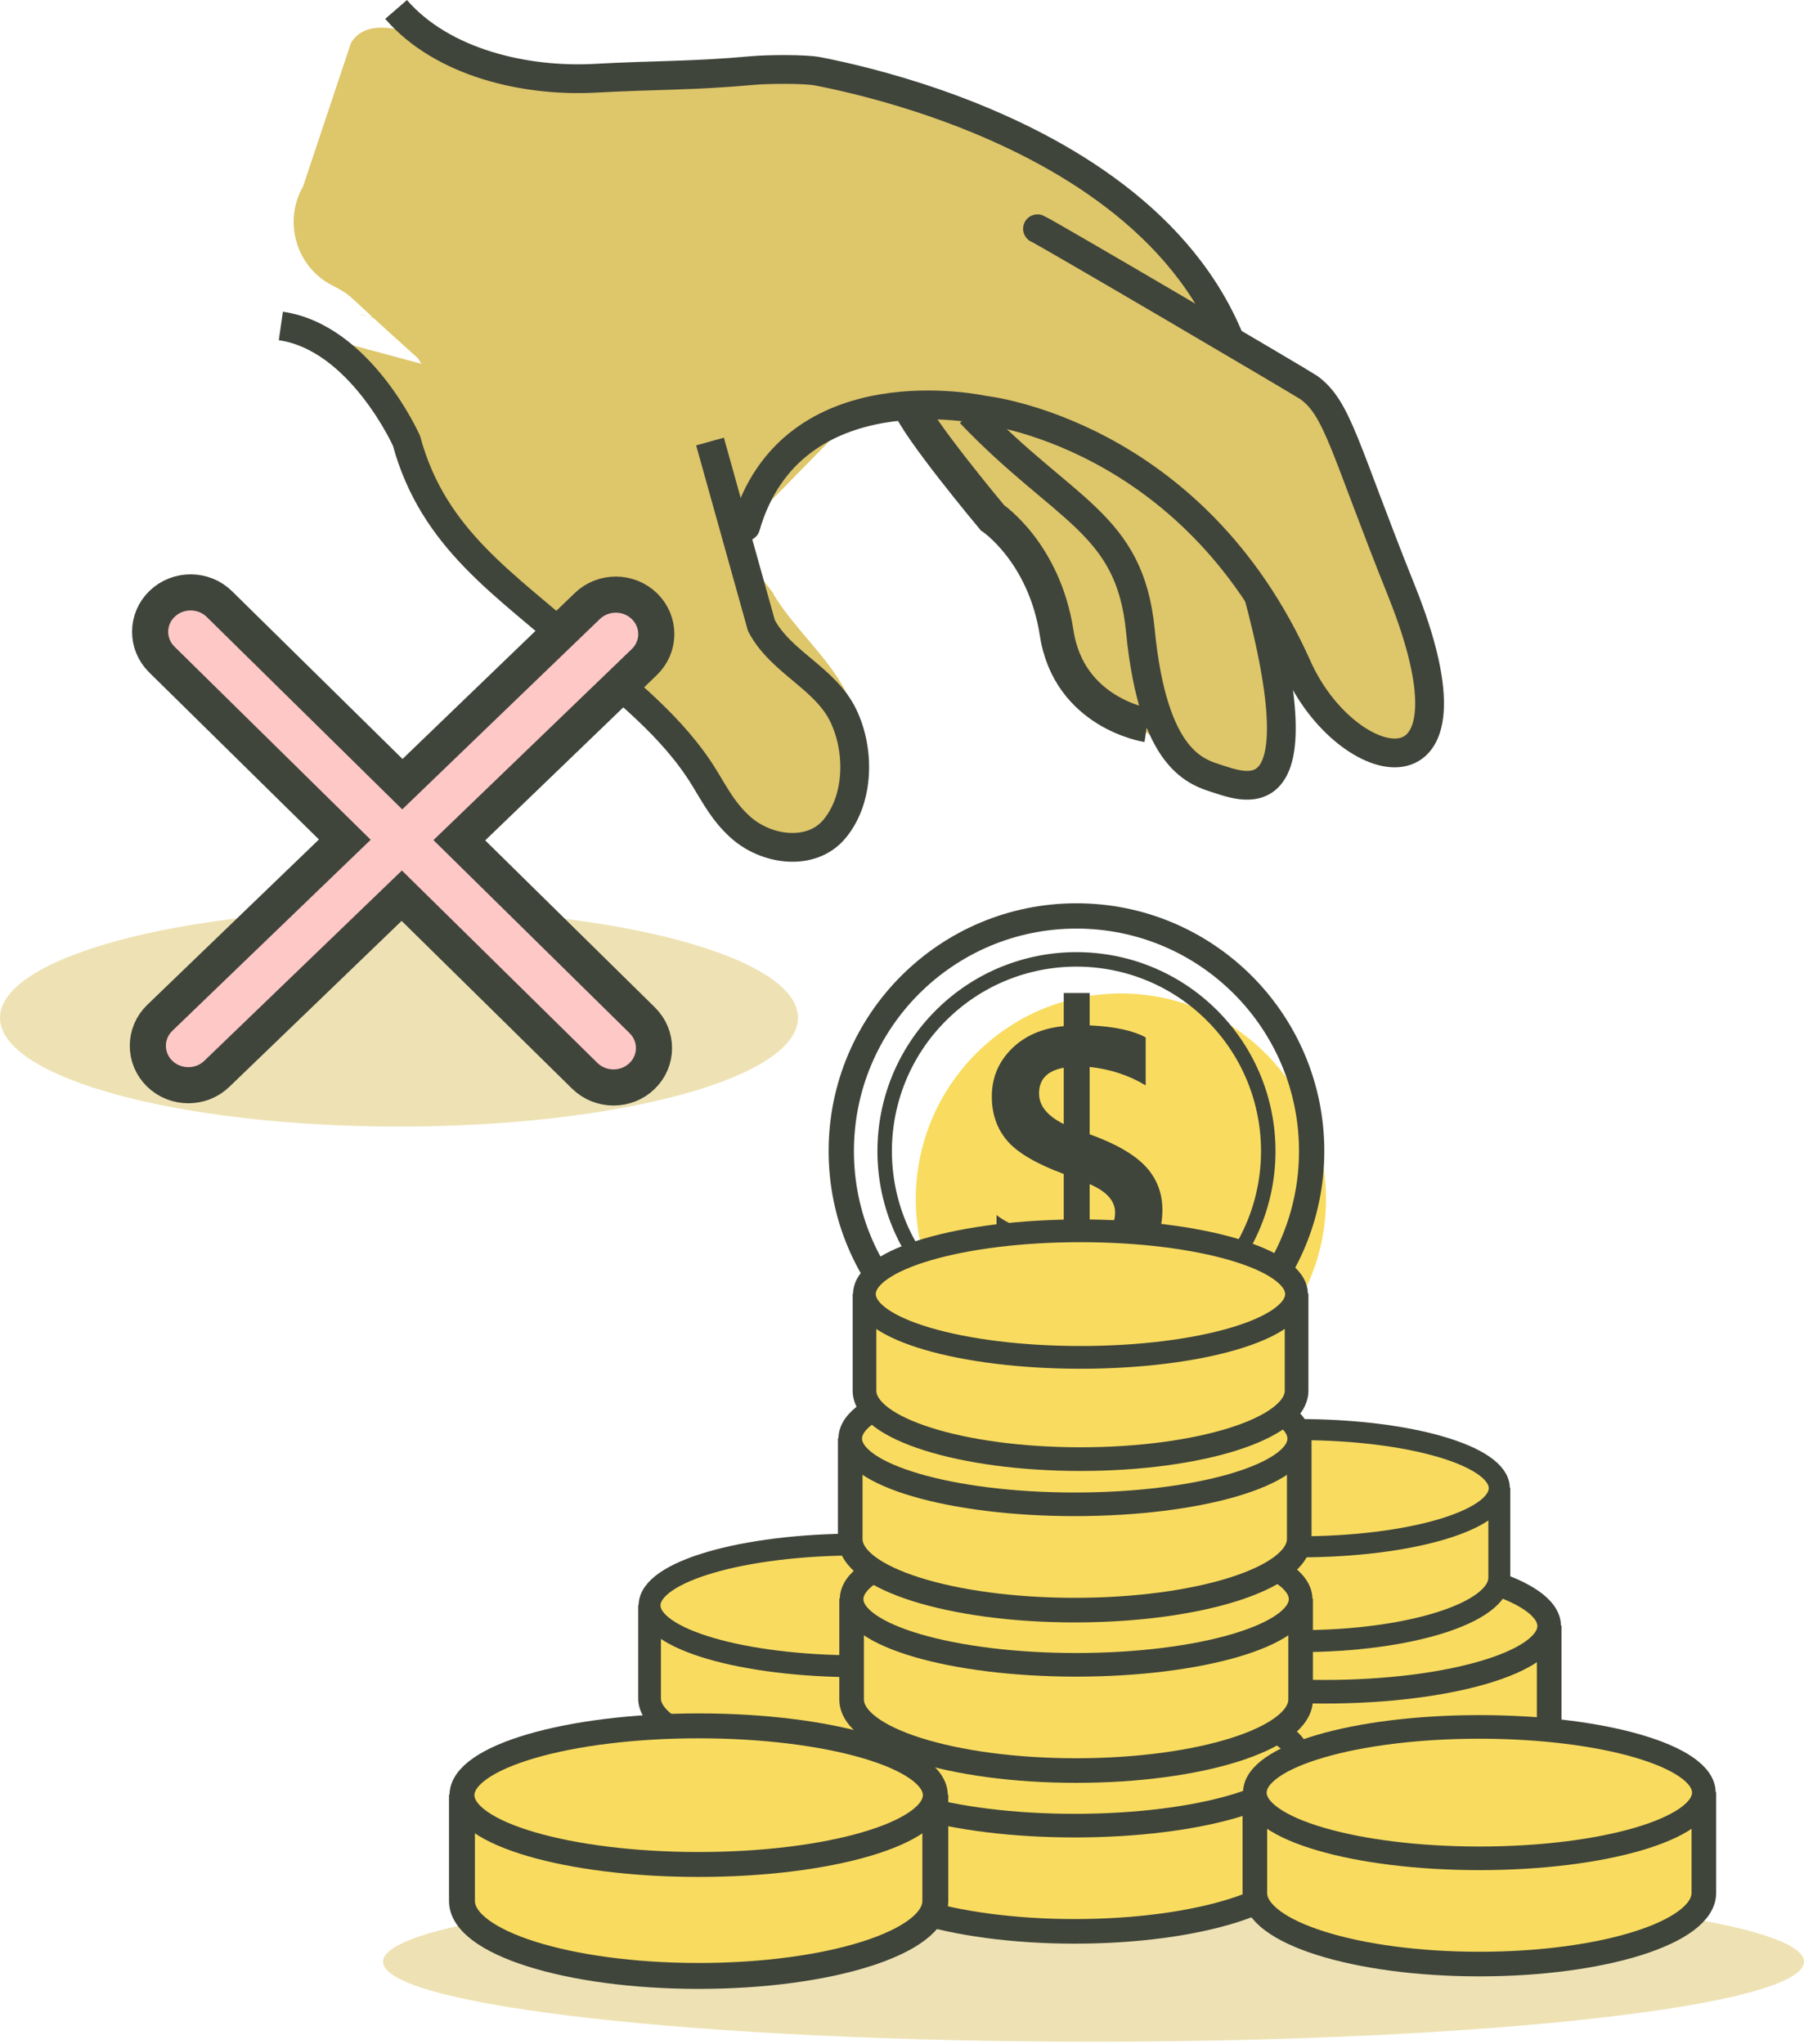 <svg width="180" height="204" viewBox="0 0 180 204" fill="none" xmlns="http://www.w3.org/2000/svg"><g clip-path="url(#clip0_67_5352)"><path d="M109.11 203.747C148.262 203.747 180 200.173 180 195.764C180 191.355 148.262 187.78 109.11 187.78C69.958 187.78 38.219 191.355 38.219 195.764C38.219 200.173 69.958 203.747 109.11 203.747Z" fill="#DEC66A" fill-opacity="0.5"/><path d="M154.573 162.217V172.285C154.573 176.205 144.543 179.381 132.173 179.381C119.804 179.381 109.773 176.205 109.773 172.285V162.217" fill="#F9DC5F"/><path d="M154.573 162.217V172.285C154.573 176.205 144.543 179.381 132.173 179.381C119.804 179.381 109.773 176.205 109.773 172.285V162.217" stroke="#40453B" stroke-width="2.456" stroke-miterlimit="10"/><path d="M132.173 168.823C144.545 168.823 154.573 165.887 154.573 162.266C154.573 158.645 144.545 155.709 132.173 155.709C119.802 155.709 109.773 158.645 109.773 162.266C109.773 165.887 119.802 168.823 132.173 168.823Z" fill="#F9DC5F" stroke="#40453B" stroke-width="2.357" stroke-miterlimit="10"/><path d="M149.598 148.464V157.446C149.598 160.939 140.653 163.774 129.617 163.774C118.582 163.774 109.637 160.939 109.637 157.446V148.464" fill="#F9DC5F"/><path d="M149.598 148.464V157.446C149.598 160.939 140.653 163.774 129.617 163.774C118.582 163.774 109.637 160.939 109.637 157.446V148.464" stroke="#40453B" stroke-width="2.19" stroke-miterlimit="10"/><path d="M129.617 154.362C140.652 154.362 149.598 151.743 149.598 148.513C149.598 145.282 140.652 142.663 129.617 142.663C118.582 142.663 109.637 145.282 109.637 148.513C109.637 151.743 118.582 154.362 129.617 154.362Z" fill="#F9DC5F" stroke="#40453B" stroke-width="2.103" stroke-miterlimit="10"/><path d="M106.312 160.156V169.486C106.312 173.115 97.02 176.061 85.562 176.061C74.105 176.061 64.812 173.121 64.812 169.486V160.156" fill="#F9DC5F"/><path d="M106.312 160.156V169.486C106.312 173.115 97.02 176.061 85.562 176.061C74.105 176.061 64.812 173.121 64.812 169.486V160.156" stroke="#40453B" stroke-width="2.27" stroke-miterlimit="10"/><path d="M85.562 166.279C97.022 166.279 106.312 163.56 106.312 160.206C106.312 156.852 97.022 154.133 85.562 154.133C74.103 154.133 64.812 156.852 64.812 160.206C64.812 163.56 74.103 166.279 85.562 166.279Z" fill="#F9DC5F" stroke="#40453B" stroke-width="2.184" stroke-miterlimit="10"/><path d="M129.636 175.57V185.638C129.636 189.559 119.605 192.735 107.236 192.735C94.867 192.735 84.836 189.559 84.836 185.638V175.57" fill="#F9DC5F"/><path d="M129.636 175.57V185.638C129.636 189.559 119.605 192.735 107.236 192.735C94.867 192.735 84.836 189.559 84.836 185.638V175.57" stroke="#40453B" stroke-width="2.456" stroke-miterlimit="10"/><path d="M107.236 182.185C119.607 182.185 129.636 179.249 129.636 175.628C129.636 172.007 119.607 169.071 107.236 169.071C94.865 169.071 84.836 172.007 84.836 175.628C84.836 179.249 94.865 182.185 107.236 182.185Z" fill="#F9DC5F" stroke="#40453B" stroke-width="2.357" stroke-miterlimit="10"/><path d="M129.773 159.523V169.591C129.773 173.512 119.742 176.688 107.373 176.688C95.003 176.688 84.973 173.512 84.973 169.591V159.523" fill="#F9DC5F"/><path d="M129.773 159.523V169.591C129.773 173.512 119.742 176.688 107.373 176.688C95.003 176.688 84.973 173.512 84.973 169.591V159.523" stroke="#40453B" stroke-width="2.456" stroke-miterlimit="10"/><path d="M107.373 166.137C119.744 166.137 129.773 163.202 129.773 159.58C129.773 155.959 119.744 153.023 107.373 153.023C95.001 153.023 84.973 155.959 84.973 159.58C84.973 163.202 95.001 166.137 107.373 166.137Z" fill="#F9DC5F" stroke="#40453B" stroke-width="2.357" stroke-miterlimit="10"/><path d="M111.84 140.218C123.142 140.218 132.304 131.022 132.304 119.679C132.304 108.335 123.142 99.14 111.84 99.14C100.537 99.14 91.375 108.335 91.375 119.679C91.375 131.022 100.537 140.218 111.84 140.218Z" fill="#F9DC5F"/><path d="M108.725 127.688V131.534H106.138V127.794C103.737 127.782 101.504 127.236 99.432 126.162V121.25C100.121 121.808 101.138 122.323 102.503 122.794C103.862 123.266 105.077 123.539 106.138 123.613V117.155C103.371 116.126 101.486 115.015 100.475 113.812C99.463 112.615 98.961 111.151 98.961 109.42C98.961 107.565 99.618 105.983 100.927 104.674C102.242 103.366 103.979 102.609 106.138 102.398V99.098H108.725V102.323C111.219 102.441 113.08 102.844 114.314 103.527V108.316C112.658 107.311 110.797 106.697 108.725 106.473V113.191C111.312 114.128 113.173 115.195 114.295 116.392C115.418 117.59 115.983 119.041 115.983 120.747C115.983 122.707 115.356 124.289 114.103 125.493C112.85 126.69 111.057 127.422 108.731 127.682L108.725 127.688ZM106.138 112.174V106.554C104.494 106.852 103.675 107.708 103.675 109.122C103.675 110.338 104.494 111.355 106.138 112.174ZM108.725 118.166V123.538C110.418 123.278 111.262 122.434 111.262 121.001C111.262 119.841 110.418 118.898 108.725 118.166Z" fill="#40453B"/><path d="M107.408 138.338C120.369 138.338 130.875 127.832 130.875 114.871C130.875 101.911 120.369 91.404 107.408 91.404C94.448 91.404 83.941 101.911 83.941 114.871C83.941 127.832 94.448 138.338 107.408 138.338Z" stroke="#40453B" stroke-width="2.525" stroke-miterlimit="10"/><path d="M120.94 128.408C128.413 120.934 128.413 108.818 120.94 101.344C113.466 93.871 101.349 93.871 93.876 101.344C86.402 108.818 86.402 120.934 93.876 128.408C101.349 135.881 113.466 135.881 120.94 128.408Z" stroke="#40453B" stroke-width="1.445" stroke-miterlimit="10"/><path d="M129.636 143.514V153.582C129.636 157.502 119.605 160.678 107.236 160.678C94.867 160.678 84.836 157.502 84.836 153.582V143.514" fill="#F9DC5F"/><path d="M129.636 143.514V153.582C129.636 157.502 119.605 160.678 107.236 160.678C94.867 160.678 84.836 157.502 84.836 153.582V143.514" stroke="#40453B" stroke-width="2.456" stroke-miterlimit="10"/><path d="M107.236 150.12C119.607 150.12 129.636 147.184 129.636 143.563C129.636 139.941 119.607 137.006 107.236 137.006C94.865 137.006 84.836 139.941 84.836 143.563C84.836 147.184 94.865 150.12 107.236 150.12Z" fill="#F9DC5F" stroke="#40453B" stroke-width="2.357" stroke-miterlimit="10"/><path d="M129.37 129.091V138.78C129.37 142.552 119.718 145.61 107.814 145.61C95.91 145.61 86.258 142.552 86.258 138.78V129.091" fill="#F9DC5F"/><path d="M129.37 129.091V138.78C129.37 142.552 119.718 145.61 107.814 145.61C95.91 145.61 86.258 142.552 86.258 138.78V129.091" stroke="#40453B" stroke-width="2.363" stroke-miterlimit="10"/><path d="M107.806 135.456C119.712 135.456 129.363 132.629 129.363 129.141C129.363 125.653 119.712 122.826 107.806 122.826C95.901 122.826 86.25 125.653 86.25 129.141C86.25 132.629 95.901 135.456 107.806 135.456Z" fill="#F9DC5F" stroke="#40453B" stroke-width="2.27" stroke-miterlimit="10"/><path d="M93.325 179.089V189.703C93.325 193.834 82.755 197.184 69.71 197.184C56.664 197.184 46.094 193.834 46.094 189.703V179.089" fill="#F9DC5F"/><path d="M93.325 179.089V189.703C93.325 193.834 82.755 197.184 69.71 197.184C56.664 197.184 46.094 193.834 46.094 189.703V179.089" stroke="#40453B" stroke-width="2.587" stroke-miterlimit="10"/><path d="M69.71 186.061C82.752 186.061 93.325 182.964 93.325 179.144C93.325 175.324 82.752 172.228 69.71 172.228C56.667 172.228 46.094 175.324 46.094 179.144C46.094 182.964 56.667 186.061 69.71 186.061Z" fill="#F9DC5F" stroke="#40453B" stroke-width="2.488" stroke-miterlimit="10"/><path d="M170.007 178.835V188.903C170.007 192.823 159.976 195.999 147.607 195.999C135.238 195.999 125.207 192.823 125.207 188.903V178.835" fill="#F9DC5F"/><path d="M170.007 178.835V188.903C170.007 192.823 159.976 195.999 147.607 195.999C135.238 195.999 125.207 192.823 125.207 188.903V178.835" stroke="#40453B" stroke-width="2.456" stroke-miterlimit="10"/><path d="M147.607 185.447C159.978 185.447 170.007 182.511 170.007 178.89C170.007 175.269 159.978 172.333 147.607 172.333C135.236 172.333 125.207 175.269 125.207 178.89C125.207 182.511 135.236 185.447 147.607 185.447Z" fill="#F9DC5F" stroke="#40453B" stroke-width="2.357" stroke-miterlimit="10"/><path d="M35.003 4.319C36.815 1.167 42.187 3.5 45.388 5.175C49.581 7.364 54.612 8.065 59.357 7.811C65.647 7.47 68.979 7.594 75.138 7.036C76.503 6.912 80.269 6.856 81.621 7.122C91.528 9.058 130.478 18.859 124.262 52.648C124.101 53.517 124.107 54.416 124.274 55.285C125.242 60.291 128.238 77.542 123.567 76.891C118.102 76.127 109.12 70.712 107.036 65.594C105.162 60.992 99.834 50.998 98.779 49.026C98.643 48.771 98.494 48.529 98.332 48.294C96.962 46.339 90.585 37.785 85.641 40.26C80.07 43.052 72.403 44.088 74.636 56.531C76.702 68.057 40.586 34.832 35.227 29.845C34.78 29.429 34.29 29.082 33.757 28.803L33.043 28.424C29.538 26.576 28.248 22.072 30.239 18.611L35.01 4.312L35.003 4.319Z" fill="#DEC66A"/><path d="M35.719 31.377C41.916 31.904 44.62 42.388 45.446 43.839C45.526 43.982 45.594 44.137 45.65 44.292C48.82 53.405 55.352 57.114 61.847 62.641C66.065 66.233 70.538 69.366 73.714 74.173C74.83 75.861 75.587 77.163 77.045 78.46C79.483 80.618 83.397 80.891 85.115 78.1C86.989 75.06 85.971 71.915 84.278 68.801C82.448 65.433 79.278 62.71 77.287 59.484C77.219 59.372 77.156 59.254 77.107 59.136L74.34 55.514C74.222 55.247 74.148 54.968 74.117 54.676C73.422 48.504 73.143 39.15 64.843 36.557" fill="#DEC66A"/><path d="M114.45 72.367C114.45 72.367 106.665 71.195 105.431 63.162C104.196 55.135 99.023 51.667 99.023 51.667C99.023 51.667 91.362 42.511 90.648 40.253" fill="#DEC66A"/><path d="M114.45 72.367C114.45 72.367 106.665 71.195 105.431 63.162C104.196 55.135 99.023 51.667 99.023 51.667C99.023 51.667 91.362 42.511 90.648 40.253" stroke="#40453B" stroke-width="3.399" stroke-miterlimit="10"/><path d="M124.002 53.938C131.464 19.107 91.652 9.076 81.621 7.122C80.269 6.855 76.503 6.911 75.139 7.035C68.979 7.593 65.648 7.469 59.358 7.81C52.447 8.183 44.16 6.297 39.52 0.943" fill="#DEC66A"/><path d="M124.002 53.938C131.464 19.107 91.652 9.076 81.621 7.122C80.269 6.855 76.503 6.911 75.139 7.035C68.979 7.593 65.648 7.469 59.358 7.81C52.447 8.183 44.16 6.297 39.52 0.943" stroke="#40453B" stroke-width="2.872" stroke-miterlimit="10"/><path d="M28.023 32.53C35.957 33.672 40.56 43.988 40.56 43.988C43.259 53.95 50.572 58.361 57.656 64.707C62.222 68.794 67.123 72.43 70.33 77.709C71.459 79.563 72.203 80.99 73.779 82.454C76.409 84.904 80.962 85.5 83.27 82.715C85.788 79.681 85.782 74.781 84.132 71.388C82.321 67.659 77.916 66.102 75.975 62.436L70.844 44.062" fill="#DEC66A"/><path d="M28.023 32.53C35.957 33.672 40.56 43.988 40.56 43.988C43.259 53.95 50.572 58.361 57.656 64.707C62.222 68.794 67.123 72.43 70.33 77.709C71.459 79.563 72.203 80.99 73.779 82.454C76.409 84.904 80.962 85.5 83.27 82.715C85.788 79.681 85.782 74.781 84.132 71.388C82.321 67.659 77.916 66.102 75.975 62.436L70.844 44.062" stroke="#40453B" stroke-width="2.872" stroke-miterlimit="10"/><path d="M96.816 41.227C106.202 51.066 112.734 52.145 113.782 62.908C115.066 76.084 119.465 77.064 121.617 77.765C124.954 78.85 132.386 81.406 123.999 53.938" fill="#DEC66A"/><path d="M96.816 41.227C106.202 51.066 112.734 52.145 113.782 62.908C115.066 76.084 119.465 77.064 121.617 77.765C124.954 78.85 132.386 81.406 123.999 53.938" stroke="#40453B" stroke-width="2.872" stroke-miterlimit="10"/><path d="M103.52 22.828C104.147 23.058 130.039 38.274 130.585 38.671C133.495 40.762 134.134 44.732 139.841 58.968C148.643 80.922 134.32 77.466 129.456 66.573C118.973 43.069 98.111 40.917 98.111 40.917C98.111 40.917 78.987 36.68 74.402 52.548" fill="#DEC66A"/><path d="M103.52 22.828C104.147 23.058 130.039 38.274 130.585 38.671C133.495 40.762 134.134 44.732 139.841 58.968C148.643 80.922 134.32 77.466 129.456 66.573C118.973 43.069 98.111 40.917 98.111 40.917C98.111 40.917 78.987 36.68 74.402 52.548" stroke="#40453B" stroke-width="2.872" stroke-miterlimit="10" stroke-linecap="round"/><path d="M39.812 112.423C61.8 112.423 79.625 107.563 79.625 101.568C79.625 95.572 61.8 90.712 39.812 90.712C17.825 90.712 0 95.572 0 101.568C0 107.563 17.825 112.423 39.812 112.423Z" fill="#DEC66A" fill-opacity="0.5"/><path d="M45.831 83.85L64.285 66.072C65.873 64.546 65.886 62.052 64.316 60.508C62.747 58.963 60.191 58.95 58.603 60.477L40.148 78.255L21.892 60.284C20.323 58.74 17.767 58.727 16.179 60.253C14.591 61.779 14.579 64.273 16.148 65.817L34.404 83.788L15.95 101.567C14.362 103.093 14.349 105.587 15.919 107.131C16.706 107.907 17.749 108.297 18.791 108.297C19.833 108.297 20.844 107.919 21.632 107.162L40.087 89.384L58.343 107.355C59.13 108.13 60.173 108.521 61.215 108.521C62.257 108.521 63.268 108.142 64.056 107.386C65.644 105.86 65.656 103.366 64.087 101.821L45.831 83.85Z" fill="#FEC8C7" stroke="#40453B" stroke-width="3.604" stroke-miterlimit="10"/></g><defs><clipPath id="clip0_67_5352"><rect width="180" height="203.74" fill="white"/></clipPath></defs></svg>